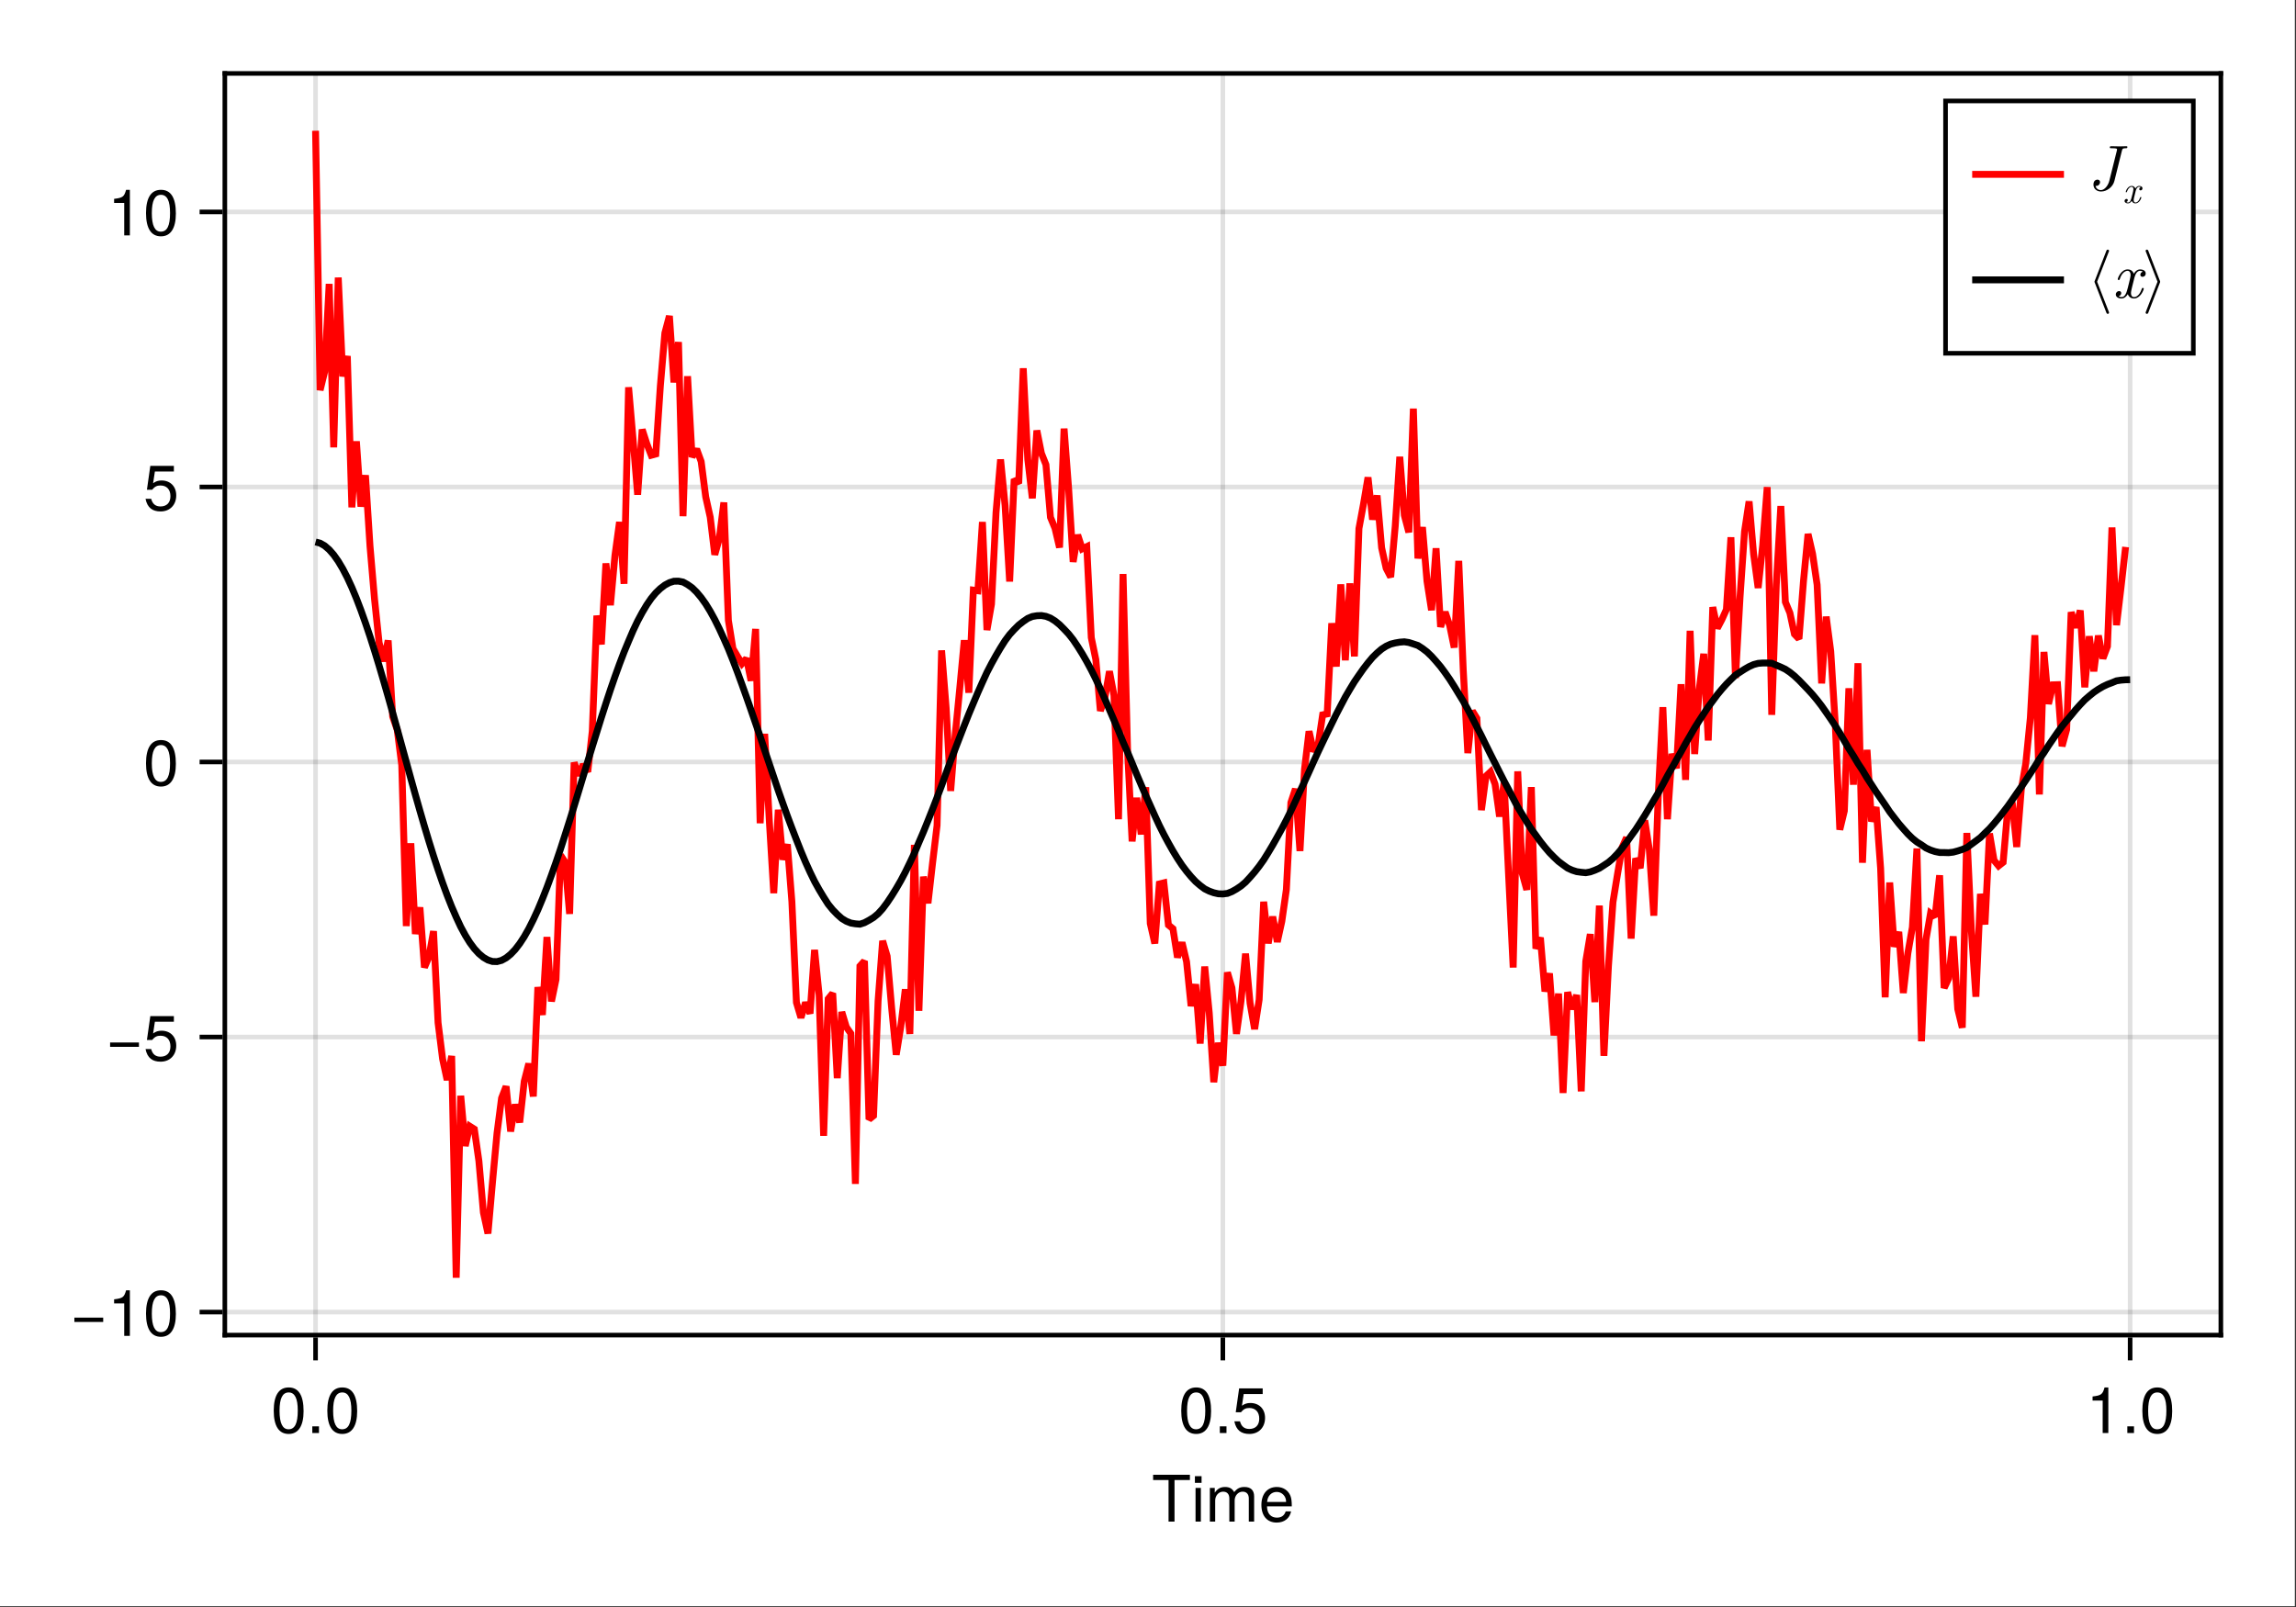 <?xml version="1.0" encoding="UTF-8"?>
<svg xmlns="http://www.w3.org/2000/svg" xmlns:xlink="http://www.w3.org/1999/xlink" width="667" height="467" viewBox="0 0 667 467">
<rect x="0" y="0" width="667" height="467" fill="#333333" stroke="none"/>
<defs>
<g>
<g id="glyph-0-0-46a19093">
<path d="M 11.078 -12.078 C 11.078 -12.078 6.609 -12.078 6.609 -12.078 C 6.609 -12.078 6.609 0 6.609 0 C 6.609 0 4.875 0 4.875 0 C 4.875 0 4.875 -12.078 4.875 -12.078 C 4.875 -12.078 0.391 -12.078 0.391 -12.078 C 0.391 -12.078 0.391 -13.609 0.391 -13.609 C 0.391 -13.609 11.078 -13.609 11.078 -13.609 C 11.078 -13.609 11.078 -12.078 11.078 -12.078 Z M 11.078 -12.078 "/>
</g>
<g id="glyph-1-0-46a19093">
<path d="M 2.859 0 C 2.859 0 1.312 0 1.312 0 C 1.312 0 1.312 -9.781 1.312 -9.781 C 1.312 -9.781 2.859 -9.781 2.859 -9.781 C 2.859 -9.781 2.859 0 2.859 0 Z M 3.062 -11.266 C 3.062 -11.266 1.125 -11.266 1.125 -11.266 C 1.125 -11.266 1.125 -13.203 1.125 -13.203 C 1.125 -13.203 3.062 -13.203 3.062 -13.203 C 3.062 -13.203 3.062 -11.266 3.062 -11.266 Z M 3.062 -11.266 "/>
</g>
<g id="glyph-1-1-46a19093">
<path d="M 14.188 0 C 14.188 0 12.641 0 12.641 0 C 12.641 0 12.641 -6.734 12.641 -6.734 C 12.641 -7.969 11.984 -8.703 10.844 -8.703 C 9.578 -8.703 8.531 -7.562 8.531 -6.141 C 8.531 -6.141 8.531 0 8.531 0 C 8.531 0 6.984 0 6.984 0 C 6.984 0 6.984 -6.734 6.984 -6.734 C 6.984 -7.984 6.328 -8.703 5.172 -8.703 C 3.906 -8.703 2.875 -7.562 2.875 -6.141 C 2.875 -6.141 2.875 0 2.875 0 C 2.875 0 1.328 0 1.328 0 C 1.328 0 1.328 -9.781 1.328 -9.781 C 1.328 -9.781 2.75 -9.781 2.75 -9.781 C 2.75 -9.781 2.75 -8.406 2.75 -8.406 C 3.578 -9.578 4.438 -10.062 5.75 -10.062 C 7.016 -10.062 7.812 -9.609 8.391 -8.578 C 9.297 -9.672 10.078 -10.062 11.391 -10.062 C 13.219 -10.062 14.188 -9.094 14.188 -7.344 C 14.188 -7.344 14.188 0 14.188 0 Z M 14.188 0 "/>
</g>
<g id="glyph-1-2-46a19093">
<path d="M 9.578 -4.438 C 9.578 -4.438 2.375 -4.438 2.375 -4.438 C 2.406 -2.203 3.625 -1.156 5.25 -1.156 C 6.5 -1.156 7.375 -1.688 7.812 -2.969 C 7.812 -2.969 9.375 -2.969 9.375 -2.969 C 8.984 -0.984 7.438 0.281 5.188 0.281 C 2.453 0.281 0.75 -1.625 0.75 -4.844 C 0.75 -8.047 2.5 -10.062 5.234 -10.062 C 7.062 -10.062 8.547 -9.094 9.188 -7.484 C 9.469 -6.766 9.578 -5.859 9.578 -4.438 Z M 7.922 -5.828 C 7.922 -7.359 6.734 -8.625 5.203 -8.625 C 3.641 -8.625 2.547 -7.453 2.406 -5.719 C 2.406 -5.719 7.891 -5.719 7.891 -5.719 C 7.922 -5.75 7.922 -5.828 7.922 -5.828 Z M 7.922 -5.828 "/>
</g>
<g id="glyph-1-3-46a19093">
<path d="M 9.469 -6.359 C 9.469 -2.016 7.938 0.281 5.141 0.281 C 2.297 0.281 0.797 -2.016 0.797 -6.484 C 0.797 -10.922 2.281 -13.234 5.141 -13.234 C 8.016 -13.234 9.469 -10.953 9.469 -6.359 Z M 7.781 -6.516 C 7.781 -10.062 6.906 -11.781 5.141 -11.781 C 3.359 -11.781 2.484 -10.078 2.484 -6.453 C 2.484 -2.844 3.359 -1.078 5.094 -1.078 C 6.922 -1.078 7.781 -2.766 7.781 -6.516 Z M 7.781 -6.516 "/>
</g>
<g id="glyph-1-4-46a19093">
<path d="M 3.562 0 C 3.562 0 1.625 0 1.625 0 C 1.625 0 1.625 -1.938 1.625 -1.938 C 1.625 -1.938 3.562 -1.938 3.562 -1.938 C 3.562 -1.938 3.562 0 3.562 0 Z M 3.562 0 "/>
</g>
<g id="glyph-1-5-46a19093">
<path d="M 9.578 -4.391 C 9.578 -1.594 7.719 0.281 5.047 0.281 C 2.688 0.281 1.188 -0.766 0.656 -3.391 C 0.656 -3.391 2.297 -3.391 2.297 -3.391 C 2.688 -1.906 3.562 -1.172 5 -1.172 C 6.797 -1.172 7.891 -2.266 7.891 -4.156 C 7.891 -6.125 6.781 -7.266 5 -7.266 C 3.984 -7.266 3.344 -6.953 2.578 -6.031 C 2.578 -6.031 1.062 -6.031 1.062 -6.031 C 1.062 -6.031 2.047 -12.953 2.047 -12.953 C 2.047 -12.953 8.891 -12.953 8.891 -12.953 C 8.891 -12.953 8.891 -11.328 8.891 -11.328 C 8.891 -11.328 3.375 -11.328 3.375 -11.328 C 3.375 -11.328 2.859 -7.922 2.859 -7.922 C 3.625 -8.484 4.375 -8.719 5.297 -8.719 C 7.844 -8.719 9.578 -7 9.578 -4.391 Z M 9.578 -4.391 "/>
</g>
<g id="glyph-1-6-46a19093">
<path d="M 6.484 0 C 6.484 0 4.844 0 4.844 0 C 4.844 0 4.844 -9.422 4.844 -9.422 C 4.844 -9.422 1.906 -9.422 1.906 -9.422 C 1.906 -9.422 1.906 -10.609 1.906 -10.609 C 4.438 -10.922 4.812 -11.203 5.391 -13.234 C 5.391 -13.234 6.484 -13.234 6.484 -13.234 C 6.484 -13.234 6.484 0 6.484 0 Z M 6.484 0 "/>
</g>
<g id="glyph-1-7-46a19093">
<path d="M 9.641 -4.031 C 9.641 -4.031 1.266 -4.031 1.266 -4.031 C 1.266 -4.031 1.266 -5.297 1.266 -5.297 C 1.266 -5.297 9.641 -5.297 9.641 -5.297 C 9.641 -5.297 9.641 -4.031 9.641 -4.031 Z M 9.641 -4.031 "/>
</g>
<g id="glyph-2-0-46a19093">
<path d="M 6.484 0 C 6.484 0 4.844 0 4.844 0 C 4.844 0 4.844 -9.422 4.844 -9.422 C 4.844 -9.422 1.906 -9.422 1.906 -9.422 C 1.906 -9.422 1.906 -10.609 1.906 -10.609 C 4.438 -10.922 4.812 -11.203 5.391 -13.234 C 5.391 -13.234 6.484 -13.234 6.484 -13.234 C 6.484 -13.234 6.484 0 6.484 0 Z M 6.484 0 "/>
</g>
<g id="glyph-2-1-46a19093">
<path d="M 9.469 -6.359 C 9.469 -2.016 7.938 0.281 5.141 0.281 C 2.297 0.281 0.797 -2.016 0.797 -6.484 C 0.797 -10.922 2.281 -13.234 5.141 -13.234 C 8.016 -13.234 9.469 -10.953 9.469 -6.359 Z M 7.781 -6.516 C 7.781 -10.062 6.906 -11.781 5.141 -11.781 C 3.359 -11.781 2.484 -10.078 2.484 -6.453 C 2.484 -2.844 3.359 -1.078 5.094 -1.078 C 6.922 -1.078 7.781 -2.766 7.781 -6.516 Z M 7.781 -6.516 "/>
</g>
<g id="glyph-3-0-46a19093">
<path d="M 9.469 -6.359 C 9.469 -2.016 7.938 0.281 5.141 0.281 C 2.297 0.281 0.797 -2.016 0.797 -6.484 C 0.797 -10.922 2.281 -13.234 5.141 -13.234 C 8.016 -13.234 9.469 -10.953 9.469 -6.359 Z M 7.781 -6.516 C 7.781 -10.062 6.906 -11.781 5.141 -11.781 C 3.359 -11.781 2.484 -10.078 2.484 -6.453 C 2.484 -2.844 3.359 -1.078 5.094 -1.078 C 6.922 -1.078 7.781 -2.766 7.781 -6.516 Z M 7.781 -6.516 "/>
</g>
<g id="glyph-3-1-46a19093">
<path d="M 9.578 -4.391 C 9.578 -1.594 7.719 0.281 5.047 0.281 C 2.688 0.281 1.188 -0.766 0.656 -3.391 C 0.656 -3.391 2.297 -3.391 2.297 -3.391 C 2.688 -1.906 3.562 -1.172 5 -1.172 C 6.797 -1.172 7.891 -2.266 7.891 -4.156 C 7.891 -6.125 6.781 -7.266 5 -7.266 C 3.984 -7.266 3.344 -6.953 2.578 -6.031 C 2.578 -6.031 1.062 -6.031 1.062 -6.031 C 1.062 -6.031 2.047 -12.953 2.047 -12.953 C 2.047 -12.953 8.891 -12.953 8.891 -12.953 C 8.891 -12.953 8.891 -11.328 8.891 -11.328 C 8.891 -11.328 3.375 -11.328 3.375 -11.328 C 3.375 -11.328 2.859 -7.922 2.859 -7.922 C 3.625 -8.484 4.375 -8.719 5.297 -8.719 C 7.844 -8.719 9.578 -7 9.578 -4.391 Z M 9.578 -4.391 "/>
</g>
<g id="glyph-4-0-46a19093">
<path d="M 6.484 0 C 6.484 0 4.844 0 4.844 0 C 4.844 0 4.844 -9.422 4.844 -9.422 C 4.844 -9.422 1.906 -9.422 1.906 -9.422 C 1.906 -9.422 1.906 -10.609 1.906 -10.609 C 4.438 -10.922 4.812 -11.203 5.391 -13.234 C 5.391 -13.234 6.484 -13.234 6.484 -13.234 C 6.484 -13.234 6.484 0 6.484 0 Z M 6.484 0 "/>
</g>
<g id="glyph-5-0-46a19093">
<path d="M 9.469 -6.359 C 9.469 -2.016 7.938 0.281 5.141 0.281 C 2.297 0.281 0.797 -2.016 0.797 -6.484 C 0.797 -10.922 2.281 -13.234 5.141 -13.234 C 8.016 -13.234 9.469 -10.953 9.469 -6.359 Z M 7.781 -6.516 C 7.781 -10.062 6.906 -11.781 5.141 -11.781 C 3.359 -11.781 2.484 -10.078 2.484 -6.453 C 2.484 -2.844 3.359 -1.078 5.094 -1.078 C 6.922 -1.078 7.781 -2.766 7.781 -6.516 Z M 7.781 -6.516 "/>
</g>
<g id="glyph-6-0-46a19093">
<path d="M 11.609 -12.531 C 11.609 -12.703 11.5 -12.75 11.359 -12.75 C 10.734 -12.75 10.062 -12.703 9.422 -12.703 C 8.594 -12.703 7.719 -12.75 6.891 -12.75 C 6.719 -12.75 6.5 -12.75 6.5 -12.391 C 6.5 -12.172 6.672 -12.172 6.969 -12.172 L 7.188 -12.172 C 7.5 -12.172 7.719 -12.172 8.047 -12.141 C 8.453 -12.078 8.609 -12.062 8.609 -11.781 C 8.609 -11.703 8.609 -11.672 8.531 -11.406 L 6.359 -2.703 C 6.016 -1.312 4.953 0 3.922 0 C 3.156 0 2.5 -0.469 2.359 -1.234 C 2.391 -1.219 2.422 -1.219 2.562 -1.219 C 3.266 -1.219 3.672 -1.844 3.672 -2.312 C 3.672 -2.797 3.312 -3.047 2.906 -3.047 C 2.859 -3.047 1.75 -3.047 1.75 -1.609 C 1.75 -0.344 2.766 0.406 3.953 0.406 C 5.719 0.406 7.438 -0.984 7.844 -2.688 L 10.031 -11.5 C 10.156 -12.031 10.281 -12.172 11.125 -12.172 C 11.406 -12.172 11.609 -12.172 11.609 -12.531 Z M 11.609 -12.531 "/>
</g>
<g id="glyph-6-1-46a19093">
<path d="M 9.109 -2.672 C 9.109 -2.859 8.969 -2.859 8.828 -2.859 C 8.609 -2.859 8.594 -2.844 8.5 -2.547 C 7.984 -0.938 7.062 -0.203 6.281 -0.203 C 5.906 -0.203 5.391 -0.422 5.391 -1.406 C 5.391 -1.844 5.609 -2.656 5.75 -3.281 L 6.391 -5.844 C 6.641 -6.812 7.156 -7.844 8.031 -7.844 C 8.078 -7.844 8.547 -7.844 8.844 -7.578 C 8.109 -7.391 8.109 -6.688 8.109 -6.688 C 8.109 -6.438 8.266 -6.094 8.75 -6.094 C 9.094 -6.094 9.672 -6.344 9.672 -7.078 C 9.672 -8.031 8.594 -8.25 8.047 -8.25 C 7.016 -8.25 6.406 -7.344 6.219 -6.984 C 5.812 -8.109 4.891 -8.25 4.422 -8.25 C 2.562 -8.25 1.547 -5.812 1.547 -5.375 C 1.547 -5.188 1.734 -5.188 1.828 -5.188 C 2.078 -5.188 2.078 -5.203 2.172 -5.516 C 2.672 -7.109 3.641 -7.844 4.391 -7.844 C 4.922 -7.844 5.281 -7.406 5.281 -6.672 C 5.281 -6.219 5.062 -5.297 4.891 -4.609 L 4.469 -2.906 C 4.156 -1.703 3.766 -0.203 2.656 -0.203 C 2.594 -0.203 2.141 -0.203 1.828 -0.469 C 2.391 -0.609 2.562 -1.078 2.562 -1.359 C 2.562 -1.844 2.172 -1.953 1.922 -1.953 C 1.453 -1.953 0.984 -1.562 0.984 -0.953 C 0.984 -0.219 1.781 0.203 2.625 0.203 C 3.531 0.203 4.141 -0.5 4.469 -1.062 C 4.844 0 5.75 0.203 6.234 0.203 C 8.156 0.203 9.109 -2.297 9.109 -2.672 Z M 9.109 -2.672 "/>
</g>
<g id="glyph-7-0-46a19093">
<path d="M 5.469 -1.609 C 5.469 -1.719 5.375 -1.719 5.297 -1.719 C 5.172 -1.719 5.156 -1.703 5.094 -1.531 C 4.797 -0.562 4.234 -0.125 3.766 -0.125 C 3.547 -0.125 3.234 -0.25 3.234 -0.844 C 3.234 -1.109 3.359 -1.594 3.453 -1.969 L 3.828 -3.5 C 3.984 -4.094 4.297 -4.703 4.812 -4.703 C 4.844 -4.703 5.125 -4.703 5.312 -4.547 C 4.859 -4.438 4.859 -4.016 4.859 -4.016 C 4.859 -3.859 4.969 -3.656 5.25 -3.656 C 5.453 -3.656 5.797 -3.812 5.797 -4.25 C 5.797 -4.812 5.156 -4.953 4.828 -4.953 C 4.219 -4.953 3.844 -4.406 3.734 -4.188 C 3.484 -4.859 2.938 -4.953 2.656 -4.953 C 1.531 -4.953 0.938 -3.484 0.938 -3.219 C 0.938 -3.109 1.047 -3.109 1.094 -3.109 C 1.25 -3.109 1.25 -3.125 1.297 -3.312 C 1.609 -4.266 2.188 -4.703 2.625 -4.703 C 2.953 -4.703 3.172 -4.453 3.172 -4 C 3.172 -3.734 3.031 -3.188 2.938 -2.766 L 2.672 -1.75 C 2.5 -1.016 2.266 -0.125 1.594 -0.125 C 1.562 -0.125 1.281 -0.125 1.094 -0.281 C 1.438 -0.375 1.531 -0.656 1.531 -0.812 C 1.531 -1.109 1.297 -1.172 1.156 -1.172 C 0.875 -1.172 0.594 -0.938 0.594 -0.578 C 0.594 -0.141 1.062 0.125 1.578 0.125 C 2.125 0.125 2.484 -0.297 2.672 -0.641 C 2.906 0 3.453 0.125 3.734 0.125 C 4.891 0.125 5.469 -1.375 5.469 -1.609 Z M 5.469 -1.609 "/>
</g>
<g id="glyph-8-0-46a19093">
<path d="M 6.281 4.297 C 6.281 4.234 6.281 4.203 6.25 4.156 L 2.812 -4.672 L 6.25 -13.5 C 6.281 -13.531 6.281 -13.578 6.281 -13.625 C 6.281 -13.844 6.109 -14 5.906 -14 C 5.75 -14 5.609 -13.906 5.547 -13.766 L 2.078 -4.797 C 2.047 -4.766 2.047 -4.719 2.047 -4.672 C 2.047 -4.609 2.047 -4.578 2.078 -4.531 L 5.547 4.422 C 5.609 4.578 5.75 4.672 5.906 4.672 C 6.109 4.672 6.281 4.5 6.281 4.297 Z M 6.281 4.297 "/>
</g>
<g id="glyph-8-1-46a19093">
<path d="M 5.188 -4.797 L 1.719 -13.766 C 1.656 -13.906 1.516 -14 1.359 -14 C 1.156 -14 0.984 -13.844 0.984 -13.625 C 0.984 -13.578 0.984 -13.531 1.016 -13.5 L 4.438 -4.672 L 1.016 4.156 C 0.984 4.203 0.984 4.234 0.984 4.297 C 0.984 4.5 1.156 4.672 1.359 4.672 C 1.516 4.672 1.656 4.578 1.719 4.422 L 5.188 -4.531 C 5.203 -4.578 5.203 -4.609 5.203 -4.672 C 5.203 -4.719 5.203 -4.766 5.188 -4.797 Z M 5.188 -4.797 "/>
</g>
</g>
</defs>
<path fill-rule="nonzero" fill="rgb(100%, 100%, 100%)" fill-opacity="1" d="M 0 0 L 666.668 0 L 666.668 466.668 L 0 466.668 Z M 0 0 "/>
<path fill-rule="nonzero" fill="rgb(100%, 100%, 100%)" fill-opacity="1" d="M 65.332 388 L 645.332 388 L 645.332 21.332 L 65.332 21.332 Z M 65.332 388 "/>
<path fill="none" stroke-width="1" stroke-linecap="butt" stroke-linejoin="miter" stroke="rgb(0%, 0%, 0%)" stroke-opacity="0.12" stroke-miterlimit="1.155" d="M 68.771 291 L 68.771 15.999 " transform="matrix(1.333, 0, 0, 1.333, 0, 0)"/>
<path fill="none" stroke-width="1" stroke-linecap="butt" stroke-linejoin="miter" stroke="rgb(0%, 0%, 0%)" stroke-opacity="0.12" stroke-miterlimit="1.155" d="M 266.499 291 L 266.499 15.999 " transform="matrix(1.333, 0, 0, 1.333, 0, 0)"/>
<path fill="none" stroke-width="1" stroke-linecap="butt" stroke-linejoin="miter" stroke="rgb(0%, 0%, 0%)" stroke-opacity="0.12" stroke-miterlimit="1.155" d="M 464.227 291 L 464.227 15.999 " transform="matrix(1.333, 0, 0, 1.333, 0, 0)"/>
<path fill="none" stroke-width="1" stroke-linecap="butt" stroke-linejoin="miter" stroke="rgb(0%, 0%, 0%)" stroke-opacity="0.12" stroke-miterlimit="1.155" d="M 48.999 285.984 L 483.999 285.984 " transform="matrix(1.333, 0, 0, 1.333, 0, 0)"/>
<path fill="none" stroke-width="1" stroke-linecap="butt" stroke-linejoin="miter" stroke="rgb(0%, 0%, 0%)" stroke-opacity="0.12" stroke-miterlimit="1.155" d="M 48.999 226.034 L 483.999 226.034 " transform="matrix(1.333, 0, 0, 1.333, 0, 0)"/>
<path fill="none" stroke-width="1" stroke-linecap="butt" stroke-linejoin="miter" stroke="rgb(0%, 0%, 0%)" stroke-opacity="0.12" stroke-miterlimit="1.155" d="M 48.999 166.084 L 483.999 166.084 " transform="matrix(1.333, 0, 0, 1.333, 0, 0)"/>
<path fill="none" stroke-width="1" stroke-linecap="butt" stroke-linejoin="miter" stroke="rgb(0%, 0%, 0%)" stroke-opacity="0.12" stroke-miterlimit="1.155" d="M 48.999 106.134 L 483.999 106.134 " transform="matrix(1.333, 0, 0, 1.333, 0, 0)"/>
<path fill="none" stroke-width="1" stroke-linecap="butt" stroke-linejoin="miter" stroke="rgb(0%, 0%, 0%)" stroke-opacity="0.12" stroke-miterlimit="1.155" d="M 48.999 46.184 L 483.999 46.184 " transform="matrix(1.333, 0, 0, 1.333, 0, 0)"/>
<g fill="rgb(0%, 0%, 0%)" fill-opacity="1">
<use xlink:href="#glyph-0-0-46a19093" x="334.595" y="442.091"/>
</g>
<g fill="rgb(0%, 0%, 0%)" fill-opacity="1">
<use xlink:href="#glyph-1-0-46a19093" x="346" y="442.091"/>
</g>
<g fill="rgb(0%, 0%, 0%)" fill-opacity="1">
<use xlink:href="#glyph-1-1-46a19093" x="350.144" y="442.091"/>
</g>
<g fill="rgb(0%, 0%, 0%)" fill-opacity="1">
<use xlink:href="#glyph-1-2-46a19093" x="365.693" y="442.091"/>
</g>
<g fill="rgb(0%, 0%, 0%)" fill-opacity="1">
<use xlink:href="#glyph-1-3-46a19093" x="78.724" y="416.344"/>
</g>
<g fill="rgb(0%, 0%, 0%)" fill-opacity="1">
<use xlink:href="#glyph-1-4-46a19093" x="89.102" y="416.344"/>
</g>
<g fill="rgb(0%, 0%, 0%)" fill-opacity="1">
<use xlink:href="#glyph-1-3-46a19093" x="94.292" y="416.344"/>
</g>
<g fill="rgb(0%, 0%, 0%)" fill-opacity="1">
<use xlink:href="#glyph-1-3-46a19093" x="342.36" y="416.344"/>
</g>
<g fill="rgb(0%, 0%, 0%)" fill-opacity="1">
<use xlink:href="#glyph-1-4-46a19093" x="352.739" y="416.344"/>
</g>
<g fill="rgb(0%, 0%, 0%)" fill-opacity="1">
<use xlink:href="#glyph-1-5-46a19093" x="357.928" y="416.344"/>
</g>
<g fill="rgb(0%, 0%, 0%)" fill-opacity="1">
<use xlink:href="#glyph-1-6-46a19093" x="605.996" y="416.344"/>
</g>
<g fill="rgb(0%, 0%, 0%)" fill-opacity="1">
<use xlink:href="#glyph-1-4-46a19093" x="616.375" y="416.344"/>
</g>
<g fill="rgb(0%, 0%, 0%)" fill-opacity="1">
<use xlink:href="#glyph-1-3-46a19093" x="621.564" y="416.344"/>
</g>
<g fill="rgb(0%, 0%, 0%)" fill-opacity="1">
<use xlink:href="#glyph-1-7-46a19093" x="20.341" y="388.116"/>
</g>
<g fill="rgb(0%, 0%, 0%)" fill-opacity="1">
<use xlink:href="#glyph-2-0-46a19093" x="31.243" y="388.116"/>
</g>
<g fill="rgb(0%, 0%, 0%)" fill-opacity="1">
<use xlink:href="#glyph-2-1-46a19093" x="41.621" y="388.116"/>
</g>
<g fill="rgb(0%, 0%, 0%)" fill-opacity="1">
<use xlink:href="#glyph-1-7-46a19093" x="30.72" y="308.183"/>
</g>
<g fill="rgb(0%, 0%, 0%)" fill-opacity="1">
<use xlink:href="#glyph-1-5-46a19093" x="41.621" y="308.183"/>
</g>
<g fill="rgb(0%, 0%, 0%)" fill-opacity="1">
<use xlink:href="#glyph-3-0-46a19093" x="41.621" y="228.25"/>
</g>
<g fill="rgb(0%, 0%, 0%)" fill-opacity="1">
<use xlink:href="#glyph-3-1-46a19093" x="41.621" y="148.317"/>
</g>
<g fill="rgb(0%, 0%, 0%)" fill-opacity="1">
<use xlink:href="#glyph-4-0-46a19093" x="31.243" y="68.384"/>
</g>
<g fill="rgb(0%, 0%, 0%)" fill-opacity="1">
<use xlink:href="#glyph-5-0-46a19093" x="41.621" y="68.384"/>
</g>
<path fill="none" stroke-width="1.5" stroke-linecap="butt" stroke-linejoin="miter" stroke="rgb(100%, 0%, 0%)" stroke-opacity="1" stroke-miterlimit="2" d="M 68.771 28.5 L 69.762 85.046 L 70.749 81.021 L 71.739 61.881 L 72.727 97.503 L 73.717 60.492 L 74.704 82.034 L 75.694 77.604 L 76.682 110.578 L 77.672 96.188 L 78.659 110.42 L 79.646 103.582 L 80.637 119.039 L 81.624 130.567 L 82.614 140.039 L 83.602 144.132 L 84.592 139.597 L 85.579 156.173 L 86.569 159.062 L 87.557 166.761 L 88.547 201.844 L 89.534 183.803 L 90.521 203.578 L 91.512 197.769 L 92.499 210.855 L 93.489 208.547 L 94.477 202.957 L 95.467 222.885 L 96.454 230.792 L 97.444 235.395 L 98.432 230.159 L 99.422 278.499 L 100.409 238.831 L 101.396 249.773 L 102.387 245.479 L 103.374 246.108 L 104.364 253.028 L 105.352 264.29 L 106.342 268.857 L 107.329 257.663 L 108.319 246.987 L 109.307 239.344 L 110.297 236.783 L 111.284 246.612 L 112.271 240.729 L 113.262 244.641 L 114.249 235.699 L 115.239 231.823 L 116.227 238.986 L 117.217 215.153 L 118.204 221.212 L 119.194 204.229 L 120.182 218.268 L 121.172 213.486 L 122.159 186.384 L 123.146 187.887 L 124.137 199.192 L 125.124 166.198 L 126.114 169.02 L 127.102 166.62 L 128.092 168.231 L 129.079 159.346 L 130.069 134.183 L 131.057 140.446 L 132.047 122.795 L 133.034 131.909 L 134.021 121.046 L 135.012 113.774 L 135.999 127.242 L 136.989 84.407 L 137.977 95.924 L 138.967 107.827 L 139.954 93.609 L 140.944 96.68 L 141.932 99.231 L 142.922 98.956 L 143.909 84.176 L 144.896 72.589 L 145.887 68.862 L 146.874 83.35 L 147.864 74.552 L 148.852 112.509 L 149.842 81.999 L 150.829 99.609 L 151.819 97.884 L 152.807 100.597 L 153.797 108.287 L 154.784 112.729 L 155.771 120.905 L 156.762 117.393 L 157.749 109.518 L 158.739 135.214 L 159.727 141.357 L 160.717 143.042 L 161.704 144.642 L 162.694 143.525 L 163.682 148.374 L 164.672 137.086 L 165.659 179.435 L 166.646 159.94 L 167.637 178.488 L 168.624 194.678 L 169.614 176.49 L 170.602 187.362 L 171.592 184.031 L 172.579 196.526 L 173.569 218.502 L 174.557 221.821 L 175.547 218.508 L 176.534 220.913 L 177.521 207.038 L 178.512 216.803 L 179.499 247.556 L 180.489 217.714 L 181.477 216.498 L 182.467 234.996 L 183.454 220.57 L 184.444 223.852 L 185.432 225.272 L 186.422 258.041 L 187.409 210.562 L 188.396 209.473 L 189.387 243.97 L 190.374 243.182 L 191.364 218.177 L 192.352 205.069 L 193.342 208.409 L 194.329 219.788 L 195.319 229.896 L 196.307 223.775 L 197.297 215.631 L 198.284 225.36 L 199.271 184.148 L 200.262 220.321 L 201.249 191.074 L 202.239 196.866 L 203.227 188.171 L 204.217 179.924 L 205.204 141.762 L 206.194 154.239 L 207.182 172.386 L 208.172 160.181 L 209.159 150.091 L 210.146 139.547 L 211.137 150.984 L 212.124 128.625 L 213.114 128.76 L 214.102 113.769 L 215.092 137.323 L 216.079 131.669 L 217.069 111.7 L 218.057 100.14 L 219.047 110.212 L 220.034 126.75 L 221.021 104.438 L 222.012 105.357 L 222.999 80.271 L 223.989 100.113 L 224.977 108.609 L 225.967 93.823 L 226.954 98.78 L 227.944 101.276 L 228.932 112.743 L 229.922 115.151 L 230.909 119.344 L 231.896 93.416 L 232.887 106.491 L 233.874 122.47 L 234.864 116.59 L 235.852 119.622 L 236.842 119.145 L 237.829 138.981 L 238.819 143.769 L 239.807 154.942 L 240.797 152.054 L 241.784 146.314 L 242.771 151.547 L 243.762 178.556 L 244.749 125.106 L 245.739 163.696 L 246.727 183.387 L 247.717 173.892 L 248.704 181.86 L 249.694 171.58 L 250.682 201.272 L 251.672 205.641 L 252.659 192.668 L 253.646 192.425 L 254.637 201.606 L 255.624 202.424 L 256.614 208.688 L 257.602 205.418 L 258.592 209.619 L 259.579 219.278 L 260.569 214.532 L 261.557 227.455 L 262.547 210.668 L 263.534 220.787 L 264.521 235.875 L 265.512 227.297 L 266.499 232.28 L 267.489 211.939 L 268.477 215.303 L 269.467 225.343 L 270.454 218.191 L 271.444 207.853 L 272.432 218.651 L 273.422 224.303 L 274.409 217.89 L 275.396 196.544 L 276.387 205.617 L 277.374 199.79 L 278.364 205.298 L 279.352 200.818 L 280.342 193.893 L 281.329 174.923 L 282.319 171.935 L 283.307 185.484 L 284.297 167.678 L 285.284 159.384 L 286.271 163.761 L 287.262 162.419 L 288.249 155.804 L 289.239 155.607 L 290.227 135.841 L 291.217 145.277 L 292.204 127.371 L 293.194 143.915 L 294.182 127.151 L 295.172 143.071 L 296.159 115.204 L 297.146 109.881 L 298.137 104.048 L 299.124 113.253 L 300.114 107.985 L 301.102 119.391 L 302.092 123.867 L 303.079 125.766 L 304.069 114.668 L 305.057 99.557 L 306.047 112.301 L 307.034 116.024 L 308.021 89.068 L 309.012 121.723 L 309.999 114.891 L 310.989 126.671 L 311.977 132.999 L 312.967 119.499 L 313.954 136.638 L 314.944 133.397 L 315.932 136.327 L 316.922 141.141 L 317.909 122.244 L 318.896 146.127 L 319.887 164.145 L 320.874 154.963 L 321.864 156.568 L 322.852 176.572 L 323.842 169.157 L 324.829 168.234 L 325.819 170.903 L 326.807 177.984 L 327.797 170.446 L 328.784 190.937 L 329.771 210.882 L 330.762 168.12 L 331.749 190.359 L 332.739 193.942 L 333.727 171.554 L 334.717 206.766 L 335.704 204.363 L 336.694 216.1 L 337.682 212.165 L 338.672 225.683 L 339.659 216.565 L 340.646 238.23 L 341.637 216.246 L 342.624 219.943 L 343.614 216.876 L 344.602 237.873 L 345.592 209.54 L 346.579 203.604 L 347.569 218.42 L 348.557 197.379 L 349.547 230.139 L 350.534 210.548 L 351.521 196.608 L 352.512 190.515 L 353.499 184.737 L 354.489 182.543 L 355.477 204.577 L 356.467 187.081 L 357.454 189.211 L 358.444 178.802 L 359.432 185.086 L 360.422 199.579 L 361.409 172.978 L 362.396 154.14 L 363.387 178.553 L 364.374 164.312 L 365.364 167.455 L 366.352 149.139 L 367.342 169.983 L 368.329 137.487 L 369.319 164.35 L 370.307 150.357 L 371.297 142.503 L 372.284 161.394 L 373.271 132.331 L 374.262 136.928 L 375.249 135.053 L 376.239 132.853 L 377.227 117.103 L 378.217 147.771 L 379.204 130.292 L 380.194 115.843 L 381.182 109.283 L 382.172 120.791 L 383.159 128.147 L 384.146 118.887 L 385.137 106.169 L 386.124 155.81 L 387.114 127.421 L 388.102 110.297 L 389.092 131.209 L 390.079 133.588 L 391.069 138.211 L 392.057 139.245 L 393.047 126.589 L 394.034 116.391 L 395.021 120.712 L 396.012 127.462 L 396.999 148.954 L 397.989 134.402 L 398.977 141.935 L 399.967 157.772 L 400.954 180.841 L 401.944 176.733 L 402.932 150.015 L 403.922 171.035 L 404.909 144.56 L 405.896 188.045 L 406.887 163.433 L 407.874 179.057 L 408.864 175.922 L 409.852 189.29 L 410.842 217.371 L 411.829 192.352 L 412.819 206.347 L 413.807 203.112 L 414.797 216.434 L 415.784 207.782 L 416.771 202.099 L 417.762 184.939 L 418.749 226.954 L 419.739 204.779 L 420.727 199.055 L 421.717 199.79 L 422.704 190.781 L 423.694 215.341 L 424.682 213.246 L 425.672 204.088 L 426.659 219.926 L 427.646 223.995 L 428.637 181.55 L 429.624 202.755 L 430.614 217.248 L 431.602 194.833 L 432.592 201.492 L 433.579 181.67 L 434.569 187.526 L 435.557 188.725 L 436.547 187.948 L 437.534 176.663 L 438.521 174.873 L 439.512 184.603 L 440.499 172.122 L 441.489 166.371 L 442.477 156.51 L 443.467 138.442 L 444.454 173.162 L 445.444 142.099 L 446.432 153.428 L 447.422 149.268 L 448.409 149.235 L 449.396 162.645 L 450.387 159.023 L 451.374 133.424 L 452.364 136.802 L 453.352 133.055 L 454.342 149.807 L 455.329 138.68 L 456.319 146.323 L 457.307 138.539 L 458.297 143.517 L 459.284 140.883 L 460.271 114.967 L 461.262 136.257 L 462.249 127.942 L 463.239 119.218 " transform="matrix(1.333, 0, 0, 1.333, 0, 0)"/>
<path fill="none" stroke-width="1.5" stroke-linecap="butt" stroke-linejoin="miter" stroke="rgb(0%, 0%, 0%)" stroke-opacity="1" stroke-miterlimit="2" d="M 68.771 118.125 L 69.762 118.392 L 70.749 118.951 L 71.739 119.801 L 72.727 120.926 L 73.717 122.329 L 74.704 123.987 L 75.694 125.897 L 76.682 128.045 L 77.672 130.427 L 78.659 133.008 L 79.646 135.782 L 80.637 138.724 L 81.624 141.826 L 82.614 145.063 L 83.602 148.415 L 84.592 151.857 L 85.579 155.361 L 86.569 158.924 L 87.557 162.507 L 88.547 166.096 L 89.534 169.693 L 90.521 173.227 L 91.512 176.713 L 92.499 180.1 L 93.489 183.396 L 94.477 186.554 L 95.467 189.56 L 96.454 192.425 L 97.444 195.117 L 98.432 197.616 L 99.422 199.893 L 100.409 202.014 L 101.396 203.842 L 102.387 205.438 L 103.374 206.771 L 104.364 207.85 L 105.352 208.673 L 106.342 209.25 L 107.329 209.563 L 108.319 209.59 L 109.307 209.329 L 110.297 208.79 L 111.284 207.993 L 112.271 206.959 L 113.262 205.67 L 114.249 204.161 L 115.239 202.415 L 116.227 200.452 L 117.217 198.311 L 118.204 195.946 L 119.194 193.43 L 120.182 190.734 L 121.172 187.942 L 122.159 185.03 L 123.146 181.969 L 124.137 178.849 L 125.124 175.702 L 126.114 172.447 L 127.102 169.189 L 128.092 165.943 L 129.079 162.735 L 130.069 159.554 L 131.057 156.384 L 132.047 153.316 L 133.034 150.328 L 134.021 147.472 L 135.012 144.729 L 135.999 142.14 L 136.989 139.752 L 137.977 137.438 L 138.967 135.354 L 139.954 133.515 L 140.944 131.848 L 141.932 130.412 L 142.922 129.223 L 143.909 128.276 L 144.896 127.523 L 145.887 126.99 L 146.874 126.683 L 147.864 126.668 L 148.852 126.858 L 149.842 127.406 L 150.829 128.101 L 151.819 129.07 L 152.807 130.248 L 153.797 131.631 L 154.784 133.242 L 155.771 135.044 L 156.762 137.045 L 157.749 139.187 L 158.739 141.442 L 159.727 143.909 L 160.717 146.508 L 161.704 149.197 L 162.694 151.966 L 163.682 154.784 L 164.672 157.658 L 165.659 160.512 L 166.646 163.509 L 167.637 166.424 L 168.624 169.359 L 169.614 172.295 L 170.602 175.096 L 171.592 177.844 L 172.579 180.475 L 173.569 183.035 L 174.557 185.54 L 175.547 187.901 L 176.534 190.084 L 177.521 192.111 L 178.512 193.898 L 179.499 195.536 L 180.489 197.083 L 181.477 198.296 L 182.467 199.318 L 183.454 200.197 L 184.444 200.795 L 185.432 201.188 L 186.422 201.354 L 187.409 201.437 L 188.396 201.114 L 189.387 200.581 L 190.374 199.978 L 191.364 199.157 L 192.352 198.067 L 193.342 196.743 L 194.329 195.267 L 195.319 193.667 L 196.307 191.959 L 197.297 190.087 L 198.284 188.062 L 199.271 185.971 L 200.262 183.606 L 201.249 181.318 L 202.239 178.866 L 203.227 176.385 L 204.217 173.827 L 205.204 171.231 L 206.194 168.486 L 207.182 165.812 L 208.172 163.236 L 209.159 160.664 L 210.146 158.13 L 211.137 155.631 L 212.124 153.272 L 213.114 150.929 L 214.102 148.705 L 215.092 146.549 L 216.079 144.645 L 217.069 142.866 L 218.057 141.19 L 219.047 139.626 L 220.034 138.302 L 221.021 137.221 L 222.012 136.236 L 222.999 135.46 L 223.989 134.783 L 224.977 134.373 L 225.967 134.203 L 226.954 134.162 L 227.944 134.338 L 228.932 134.719 L 229.922 135.34 L 230.909 136.137 L 231.896 137.127 L 232.887 138.176 L 233.874 139.43 L 234.864 140.9 L 235.852 142.479 L 236.842 144.196 L 237.829 146.033 L 238.819 148.022 L 239.807 150.146 L 240.797 152.385 L 241.784 154.667 L 242.771 156.952 L 243.762 159.293 L 244.749 161.745 L 245.739 163.963 L 246.727 166.333 L 247.717 168.75 L 248.704 171.07 L 249.694 173.376 L 250.682 175.573 L 251.672 177.788 L 252.659 179.921 L 253.646 181.887 L 254.637 183.727 L 255.624 185.476 L 256.614 187.093 L 257.602 188.587 L 258.592 189.905 L 259.579 191.086 L 260.569 192.149 L 261.557 192.999 L 262.547 193.743 L 263.534 194.232 L 264.521 194.587 L 265.512 194.81 L 266.499 194.848 L 267.489 194.728 L 268.477 194.338 L 269.467 193.778 L 270.454 193.116 L 271.444 192.275 L 272.432 191.209 L 273.422 190.069 L 274.409 188.812 L 275.396 187.427 L 276.387 185.836 L 277.374 184.178 L 278.364 182.42 L 279.352 180.633 L 280.342 178.734 L 281.329 176.739 L 282.319 174.636 L 283.307 172.482 L 284.297 170.379 L 285.284 168.217 L 286.271 166.022 L 287.262 163.869 L 288.249 161.786 L 289.239 159.735 L 290.227 157.708 L 291.217 155.689 L 292.204 153.794 L 293.194 151.913 L 294.182 150.226 L 295.172 148.594 L 296.159 147.152 L 297.146 145.746 L 298.137 144.463 L 299.124 143.288 L 300.114 142.315 L 301.102 141.472 L 302.092 140.839 L 303.079 140.388 L 304.069 140.136 L 305.057 139.966 L 306.047 139.887 L 307.034 140.039 L 308.021 140.353 L 309.012 140.687 L 309.999 141.325 L 310.989 142.081 L 311.977 143.033 L 312.967 144.135 L 313.954 145.301 L 314.944 146.634 L 315.932 148.052 L 316.922 149.607 L 317.909 151.23 L 318.896 152.839 L 319.887 154.629 L 320.874 156.524 L 321.864 158.443 L 322.852 160.374 L 323.842 162.41 L 324.829 164.391 L 325.819 166.356 L 326.807 168.322 L 327.797 170.262 L 328.784 172.113 L 329.771 174.009 L 330.762 175.913 L 331.749 177.527 L 332.739 179.156 L 333.727 180.712 L 334.717 182.057 L 335.704 183.428 L 336.694 184.67 L 337.682 185.827 L 338.672 186.829 L 339.659 187.761 L 340.646 188.499 L 341.637 189.214 L 342.624 189.668 L 343.614 189.984 L 344.602 190.122 L 345.592 190.219 L 346.579 190.037 L 347.569 189.68 L 348.557 189.243 L 349.547 188.599 L 350.534 187.948 L 351.521 187.099 L 352.512 186.062 L 353.499 184.884 L 354.489 183.583 L 355.477 182.191 L 356.467 180.829 L 357.454 179.306 L 358.444 177.741 L 359.432 176.092 L 360.422 174.41 L 361.409 172.775 L 362.396 170.979 L 363.387 169.107 L 364.374 167.361 L 365.364 165.595 L 366.352 163.857 L 367.342 162.056 L 368.329 160.368 L 369.319 158.637 L 370.307 157.087 L 371.297 155.569 L 372.284 154.069 L 373.271 152.748 L 374.262 151.409 L 375.249 150.214 L 376.239 149.098 L 377.227 148.102 L 378.217 147.152 L 379.204 146.499 L 380.194 145.86 L 381.182 145.292 L 382.172 144.847 L 383.159 144.586 L 384.146 144.51 L 385.137 144.51 L 386.124 144.56 L 387.114 144.981 L 388.102 145.395 L 389.092 145.863 L 390.079 146.525 L 391.069 147.328 L 392.057 148.254 L 393.047 149.282 L 394.034 150.308 L 395.021 151.392 L 396.012 152.584 L 396.999 153.864 L 397.989 155.282 L 398.977 156.703 L 399.967 158.191 L 400.954 159.776 L 401.944 161.484 L 402.932 163.175 L 403.922 164.73 L 404.909 166.383 L 405.896 167.871 L 406.887 169.535 L 407.874 171.041 L 408.864 172.576 L 409.852 174.012 L 410.842 175.444 L 411.829 176.941 L 412.819 178.225 L 413.807 179.505 L 414.797 180.653 L 415.784 181.758 L 416.771 182.725 L 417.762 183.524 L 418.749 184.143 L 419.739 184.828 L 420.727 185.282 L 421.717 185.607 L 422.704 185.812 L 423.694 185.821 L 424.682 185.851 L 425.672 185.733 L 426.659 185.467 L 427.646 185.15 L 428.637 184.743 L 429.624 184.022 L 430.614 183.293 L 431.602 182.555 L 432.592 181.567 L 433.579 180.615 L 434.569 179.499 L 435.557 178.315 L 436.547 177.059 L 437.534 175.77 L 438.521 174.375 L 439.512 172.928 L 440.499 171.527 L 441.489 170.062 L 442.477 168.562 L 443.467 167.051 L 444.454 165.466 L 445.444 164.051 L 446.432 162.507 L 447.422 161.065 L 448.409 159.642 L 449.396 158.288 L 450.387 157.066 L 451.374 155.892 L 452.364 154.682 L 453.352 153.583 L 454.342 152.546 L 455.329 151.693 L 456.319 150.891 L 457.307 150.226 L 458.297 149.643 L 459.284 149.174 L 460.271 148.802 L 461.262 148.392 L 462.249 148.242 L 463.239 148.166 L 464.227 148.148 " transform="matrix(1.333, 0, 0, 1.333, 0, 0)"/>
<path fill-rule="nonzero" fill="rgb(100%, 100%, 100%)" fill-opacity="1" stroke-width="1" stroke-linecap="butt" stroke-linejoin="miter" stroke="rgb(0%, 0%, 0%)" stroke-opacity="1" stroke-miterlimit="2" d="M 423.999 77.001 L 477.999 77.001 L 477.999 22.002 L 423.999 22.002 Z M 423.999 77.001 " transform="matrix(1.333, 0, 0, 1.333, 0, 0)"/>
<path fill="none" stroke-width="1" stroke-linecap="butt" stroke-linejoin="miter" stroke="rgb(0%, 0%, 0%)" stroke-opacity="1" stroke-miterlimit="1.155" d="M 68.771 291.501 L 68.771 296.499 " transform="matrix(1.333, 0, 0, 1.333, 0, 0)"/>
<path fill="none" stroke-width="1" stroke-linecap="butt" stroke-linejoin="miter" stroke="rgb(0%, 0%, 0%)" stroke-opacity="1" stroke-miterlimit="1.155" d="M 266.499 291.501 L 266.499 296.499 " transform="matrix(1.333, 0, 0, 1.333, 0, 0)"/>
<path fill="none" stroke-width="1" stroke-linecap="butt" stroke-linejoin="miter" stroke="rgb(0%, 0%, 0%)" stroke-opacity="1" stroke-miterlimit="1.155" d="M 464.227 291.501 L 464.227 296.499 " transform="matrix(1.333, 0, 0, 1.333, 0, 0)"/>
<path fill="none" stroke-width="1" stroke-linecap="butt" stroke-linejoin="miter" stroke="rgb(0%, 0%, 0%)" stroke-opacity="1" stroke-miterlimit="1.155" d="M 48.501 285.984 L 43.5 285.984 " transform="matrix(1.333, 0, 0, 1.333, 0, 0)"/>
<path fill="none" stroke-width="1" stroke-linecap="butt" stroke-linejoin="miter" stroke="rgb(0%, 0%, 0%)" stroke-opacity="1" stroke-miterlimit="1.155" d="M 48.501 226.034 L 43.5 226.034 " transform="matrix(1.333, 0, 0, 1.333, 0, 0)"/>
<path fill="none" stroke-width="1" stroke-linecap="butt" stroke-linejoin="miter" stroke="rgb(0%, 0%, 0%)" stroke-opacity="1" stroke-miterlimit="1.155" d="M 48.501 166.084 L 43.5 166.084 " transform="matrix(1.333, 0, 0, 1.333, 0, 0)"/>
<path fill="none" stroke-width="1" stroke-linecap="butt" stroke-linejoin="miter" stroke="rgb(0%, 0%, 0%)" stroke-opacity="1" stroke-miterlimit="1.155" d="M 48.501 106.134 L 43.5 106.134 " transform="matrix(1.333, 0, 0, 1.333, 0, 0)"/>
<path fill="none" stroke-width="1" stroke-linecap="butt" stroke-linejoin="miter" stroke="rgb(0%, 0%, 0%)" stroke-opacity="1" stroke-miterlimit="1.155" d="M 48.501 46.184 L 43.5 46.184 " transform="matrix(1.333, 0, 0, 1.333, 0, 0)"/>
<path fill="none" stroke-width="1.5" stroke-linecap="butt" stroke-linejoin="miter" stroke="rgb(100%, 0%, 0%)" stroke-opacity="1" stroke-miterlimit="2" d="M 429.806 38.001 L 449.807 38.001 " transform="matrix(1.333, 0, 0, 1.333, 0, 0)"/>
<path fill="none" stroke-width="1.5" stroke-linecap="butt" stroke-linejoin="miter" stroke="rgb(0%, 0%, 0%)" stroke-opacity="1" stroke-miterlimit="2" d="M 429.806 60.999 L 449.807 60.999 " transform="matrix(1.333, 0, 0, 1.333, 0, 0)"/>
<g fill="rgb(0%, 0%, 0%)" fill-opacity="1">
<use xlink:href="#glyph-6-0-46a19093" x="606.408" y="55.236"/>
</g>
<g fill="rgb(0%, 0%, 0%)" fill-opacity="1">
<use xlink:href="#glyph-7-0-46a19093" x="616.604" y="58.97"/>
</g>
<g fill="rgb(0%, 0%, 0%)" fill-opacity="1">
<use xlink:href="#glyph-8-0-46a19093" x="606.408" y="86.523"/>
</g>
<g fill="rgb(0%, 0%, 0%)" fill-opacity="1">
<use xlink:href="#glyph-6-1-46a19093" x="613.669" y="86.523"/>
</g>
<g fill="rgb(0%, 0%, 0%)" fill-opacity="1">
<use xlink:href="#glyph-8-1-46a19093" x="622.331" y="86.523"/>
</g>
<path fill="none" stroke-width="1" stroke-linecap="butt" stroke-linejoin="miter" stroke="rgb(0%, 0%, 0%)" stroke-opacity="1" stroke-miterlimit="1.155" d="M 48.501 291 L 484.5 291 " transform="matrix(1.333, 0, 0, 1.333, 0, 0)"/>
<path fill="none" stroke-width="1" stroke-linecap="butt" stroke-linejoin="miter" stroke="rgb(0%, 0%, 0%)" stroke-opacity="1" stroke-miterlimit="1.155" d="M 48.999 291.501 L 48.999 15.501 " transform="matrix(1.333, 0, 0, 1.333, 0, 0)"/>
<path fill="none" stroke-width="1" stroke-linecap="butt" stroke-linejoin="miter" stroke="rgb(0%, 0%, 0%)" stroke-opacity="1" stroke-miterlimit="1.155" d="M 48.501 15.999 L 484.5 15.999 " transform="matrix(1.333, 0, 0, 1.333, 0, 0)"/>
<path fill="none" stroke-width="1" stroke-linecap="butt" stroke-linejoin="miter" stroke="rgb(0%, 0%, 0%)" stroke-opacity="1" stroke-miterlimit="1.155" d="M 483.999 291.501 L 483.999 15.501 " transform="matrix(1.333, 0, 0, 1.333, 0, 0)"/>
</svg>
